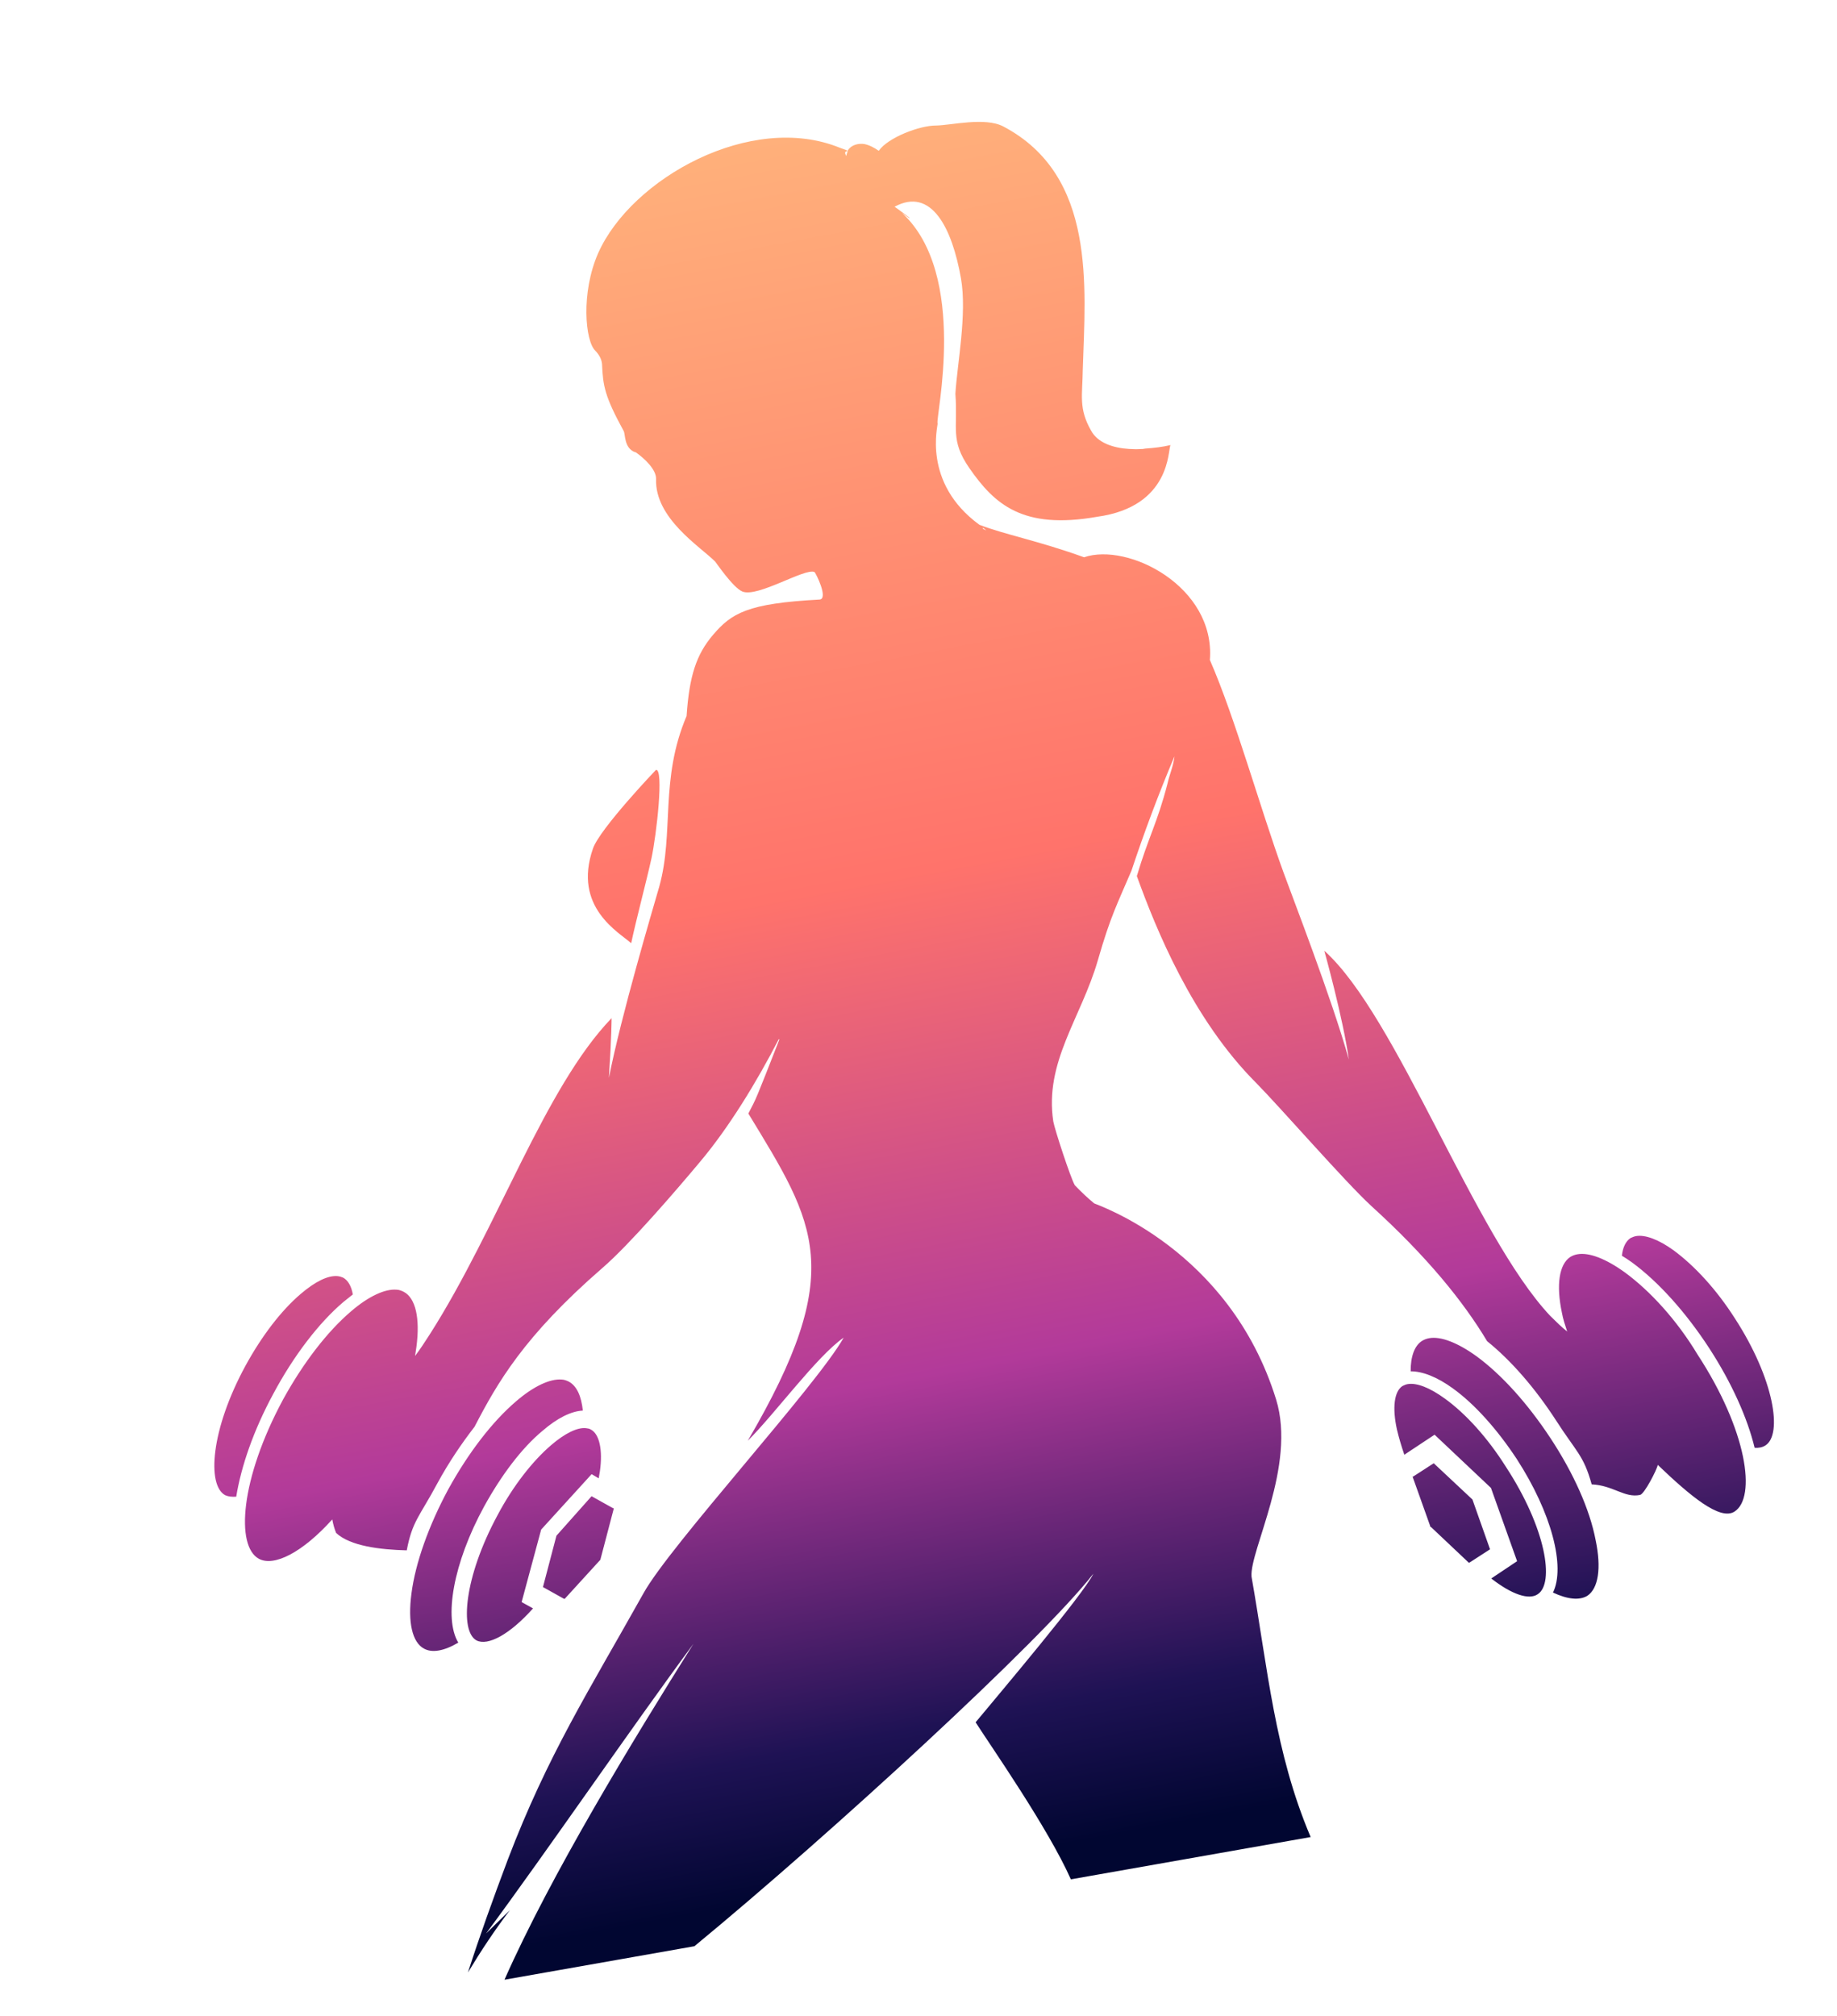<?xml version="1.0" encoding="UTF-8"?> <svg xmlns="http://www.w3.org/2000/svg" width="381" height="418" viewBox="0 0 381 418" fill="none"> <path d="M121.527 296.139C119.766 295.942 117.147 297.216 114.326 299.643C110.444 302.968 106.383 308.152 103.184 314.199C96.219 327.104 95.337 338.227 98.824 340.15C101.17 341.361 105.718 338.935 110.55 333.513L108.187 332.204L112.238 317.172L122.702 305.68L124.173 306.538C124.283 306.011 124.312 305.6 124.422 305.072C125.054 300.595 124.284 297.38 122.599 296.458C122.251 296.215 121.84 296.186 121.527 296.139ZM359.784 273.32C355.996 267.387 351.479 262.498 347.158 259.299C344.012 257.011 341.191 255.985 339.32 256.315C338.926 256.384 338.55 256.552 338.173 256.72C337.177 257.404 336.58 258.626 336.383 260.387C337.06 260.775 337.755 261.262 338.451 261.749C343.93 265.758 349.612 272.067 354.483 279.535C359.22 286.823 362.428 294.076 363.916 300.211C364.739 300.269 365.527 300.13 366.164 299.713C369.727 297.46 368.008 285.984 359.784 273.32ZM336.99 263.834C333.034 260.977 329.553 259.662 327.189 260.079C326.599 260.183 326.124 260.368 325.666 260.652C323.395 262.169 322.711 266.352 323.95 272.226C324.175 273.506 324.598 274.752 325.038 276.096C323.862 275.186 322.75 274.062 321.522 272.857C305.78 256.137 289.734 210.632 274.663 197.144C274.663 197.144 278.525 210.983 279.757 219.702C276.185 206.928 268.014 185.928 266.225 180.963C261.297 167.413 256.208 148.916 250.932 136.848C252.105 121.613 233.934 112.429 224.838 115.556C215.402 112.143 208.37 110.844 203.139 108.822C191.138 100.073 194.609 88.088 194.459 87.81C193.955 86.68 201.009 57.005 187.062 44.131C187.873 44.699 188.585 45.284 188.684 45.267L188.568 45.185L188.666 45.168C188.434 45.006 185.735 42.943 185.521 42.879C193.209 38.681 197.483 47.37 199.306 57.711C200.608 65.097 198.504 75.622 198.15 81.676C198.711 88.888 196.99 91.222 201.073 97.103C206.239 104.518 212.06 109.889 227.522 107.163C242.989 105.045 242.203 93.1 242.771 92.289C241.212 92.665 239.324 92.897 237.516 93.012C237.319 93.047 237.221 93.064 237.024 93.099C236.514 93.087 236.12 93.157 235.61 93.145C235.101 93.133 234.591 93.122 234.18 93.093C230.791 92.878 227.657 91.806 226.302 89.303C223.661 84.692 224.507 82.004 224.572 76.611C225.101 59.458 227.433 36.403 208.069 26.211C204.269 24.241 197.265 25.983 194.126 26.029C190.772 26.011 184.202 28.49 182.255 31.27C181.329 30.621 180.321 30.088 179.266 29.868C178.015 29.682 176.555 30.041 175.843 31.182L175.762 31.298C175.744 31.2 175.414 31.055 174.227 30.655C155.841 23.133 130.965 36.963 124.058 52.499C120.436 60.753 121.384 70.74 123.458 72.71C124.205 73.492 124.773 74.407 124.865 75.508C125.056 80.044 125.438 82.21 129.335 89.342C129.752 89.979 129.352 92.893 131.745 93.791C131.629 93.71 131.629 93.71 131.513 93.629C131.629 93.71 131.727 93.693 131.745 93.791C131.745 93.791 131.745 93.791 131.843 93.774C133.697 95.072 136.135 97.383 136.071 99.324C135.786 107.497 145.245 113.344 148.332 116.455C148.448 116.536 152.033 121.895 153.997 122.666C157.165 123.935 166.939 117.744 168.92 118.613C169.134 118.677 171.949 124.273 169.927 124.325C155.039 125.122 151.737 127.126 147.867 131.667C144.419 135.727 142.965 140.147 142.402 148.471C136.804 161.643 139.849 172.581 136.749 183.789C135.3 188.817 128.861 210.464 126.287 223.509C126.862 214.675 126.845 211.124 126.845 211.124C112.94 225.558 103.233 254.585 89.153 276.665C88.116 278.27 87.16 279.758 86.088 281.166C86.181 280.54 86.274 279.915 86.367 279.289C87.15 273.363 86.206 269.163 83.744 267.871C83.298 267.645 82.754 267.436 82.244 267.425C79.875 267.233 76.486 268.745 72.784 271.936C67.842 276.158 62.888 282.617 58.733 290.153C49.781 306.759 48.875 320.627 53.7 323.229C56.84 324.909 62.714 321.944 68.914 315.063C69.087 316.048 69.359 317.015 69.713 317.867C72.632 320.602 78.853 321.332 84.362 321.478C85.522 315.384 86.993 314.515 90.661 307.675C93.037 303.295 95.696 299.374 98.425 295.847C103.124 286.793 108.623 277.091 124.915 262.947C130.557 258.093 140.332 246.723 145.111 241.006C151.16 233.847 156.908 224.406 161.526 215.468C161.642 215.549 161.526 215.468 161.642 215.549C156.6 228.42 156.954 227.546 155.21 230.899C169.219 253.916 175.77 263.423 155.09 298.751C160.791 293.075 169.459 281.189 174.98 277.372C169.418 287.289 139.001 320.373 133.455 330.388C122.104 350.668 113.581 363.949 105.318 385.614C102.206 393.879 99.482 401.468 97.054 409.004C99.725 404.573 102.61 400.205 105.745 396.099L100.809 400.929C113.845 383.298 130.793 358.478 143.829 340.846C131.146 361.055 114.29 388.702 104.631 410.511L144.023 403.565C172.394 380.183 215.915 340.219 226.767 326.323C224.768 330.534 207.369 351.068 202.346 357.132C205.433 361.969 217.381 379.054 222.101 389.696L271.834 380.927C264.369 363.356 262.941 346.041 259.572 326.936C259.127 321.531 268.925 303.963 264.669 290.193C254.988 258.898 227.282 249.771 226.934 249.528C225.509 248.357 224.166 247.071 222.92 245.767C222.052 244.296 218.751 234.216 218.456 232.542C216.581 220.18 224.223 211.115 227.694 199.13C230.337 189.931 231.728 187.452 234.671 180.536C237.326 172.554 240.293 164.618 243.59 156.827C243.346 158.901 242.605 160.453 242.147 162.463C240.037 170.654 238.206 173.515 235.784 181.66C239.75 192.638 247.307 211.309 260.501 224.519C265.697 229.797 278.943 245.028 284.399 250.057C296.007 260.601 303.542 269.935 308.436 278.109C313.405 282.107 318.375 287.831 322.695 294.482C326.9 301.051 328.435 301.695 330.12 307.795C334.627 308.016 336.92 310.657 340.153 309.986C341.039 309.83 343.687 304.692 343.826 303.753C350.545 310.184 356.743 315.387 359.749 313.435C364.309 310.499 362.37 296.625 352.078 280.873C347.77 273.712 342.238 267.681 336.99 263.834ZM175.541 32.352C174.841 31.258 175.779 31.397 175.86 31.281C175.715 31.611 175.57 31.941 175.541 32.352ZM203.968 109.488C204.199 109.65 204.333 109.83 204.564 109.992C203.574 109.558 203.771 109.523 203.968 109.488ZM321.646 298.322C316.926 291.133 311.493 285.084 306.245 281.237C302.289 278.381 298.808 277.065 296.444 277.482C295.854 277.586 295.378 277.771 294.921 278.055C293.368 279.04 292.551 281.316 292.58 284.357C295.013 284.335 298.065 285.523 301.326 287.892C305.862 291.154 310.547 296.421 314.567 302.515C321.824 313.725 324.707 324.894 322.094 330.229C325.082 331.632 327.568 331.904 329.219 330.902C331.49 329.385 332.174 325.203 330.935 319.328C329.708 312.945 326.366 305.512 321.646 298.322ZM299.669 290.012C296.524 287.724 293.802 286.681 291.93 287.011C291.537 287.08 291.258 287.231 290.882 287.398C289.15 288.516 288.738 291.94 289.734 296.435C290.127 298.092 290.637 299.83 291.262 301.649L297.536 297.496L309.231 308.533L314.651 323.723L309.292 327.308C313.532 330.622 317.094 331.822 318.907 330.588C322.47 328.335 320.653 316.877 312.313 304.131C308.508 298.1 303.973 293.112 299.669 290.012ZM305.39 310.937L297.362 303.417L293.26 306.069L292.982 306.22L296.595 316.346L296.63 316.543L296.862 316.705L304.658 324.063L304.936 323.913L309.038 321.26L305.39 310.937ZM71.22 269.978C71.84 269.462 72.558 268.929 73.178 268.414C72.865 266.641 72.147 265.448 71.139 264.915C70.809 264.77 70.38 264.642 69.969 264.613C68.011 264.451 65.393 265.725 62.392 268.285C58.33 271.743 54.286 277.025 50.908 283.206C43.7 296.459 42.887 307.975 46.705 310.043C47.365 310.333 48.089 310.409 48.993 310.351C50.019 304.077 52.563 296.622 56.7 288.988C60.901 281.139 66.098 274.333 71.22 269.978ZM118 286.505C117.554 286.279 117.01 286.071 116.5 286.059C114.131 285.868 110.742 287.379 107.04 290.571C102.098 294.793 97.144 301.251 92.99 308.787C88.933 316.306 86.146 324.108 85.334 330.445C84.551 336.371 85.495 340.571 87.957 341.864C89.642 342.785 92.104 342.351 95.047 340.613C92.024 335.561 93.972 324.15 100.421 312.351C103.962 305.939 108.151 300.326 112.49 296.717C115.572 294.042 118.469 292.617 120.884 292.496C120.578 289.605 119.686 287.427 118 286.505ZM115.407 318.441L112.613 329.088L116.893 331.481L117.108 331.545L124.512 323.436L127.306 312.789L126.976 312.644L122.695 310.251L115.407 318.441ZM127.221 90.019C127.337 90.1 127.337 90.1 127.337 90.1L127.221 90.019ZM135.116 177.985C136.171 173.026 137.72 159.349 136.045 159.645C136.045 159.645 124.388 171.854 122.98 175.961C118.738 188.184 128.487 193.37 130.908 195.583C131.963 190.624 134.044 182.845 135.116 177.985Z" fill="url(#paint0_linear)"></path> <defs> <linearGradient id="paint0_linear" x1="131.942" y1="10.924" x2="204.034" y2="393.206" gradientUnits="userSpaceOnUse"> <stop stop-color="#FFB97D"></stop> <stop offset="0.457" stop-color="#FF736B"></stop> <stop offset="0.721" stop-color="#B23A9A"></stop> <stop offset="0.906" stop-color="#1E1254"></stop> <stop offset="0.981" stop-color="#010631"></stop> </linearGradient> </defs> </svg> 